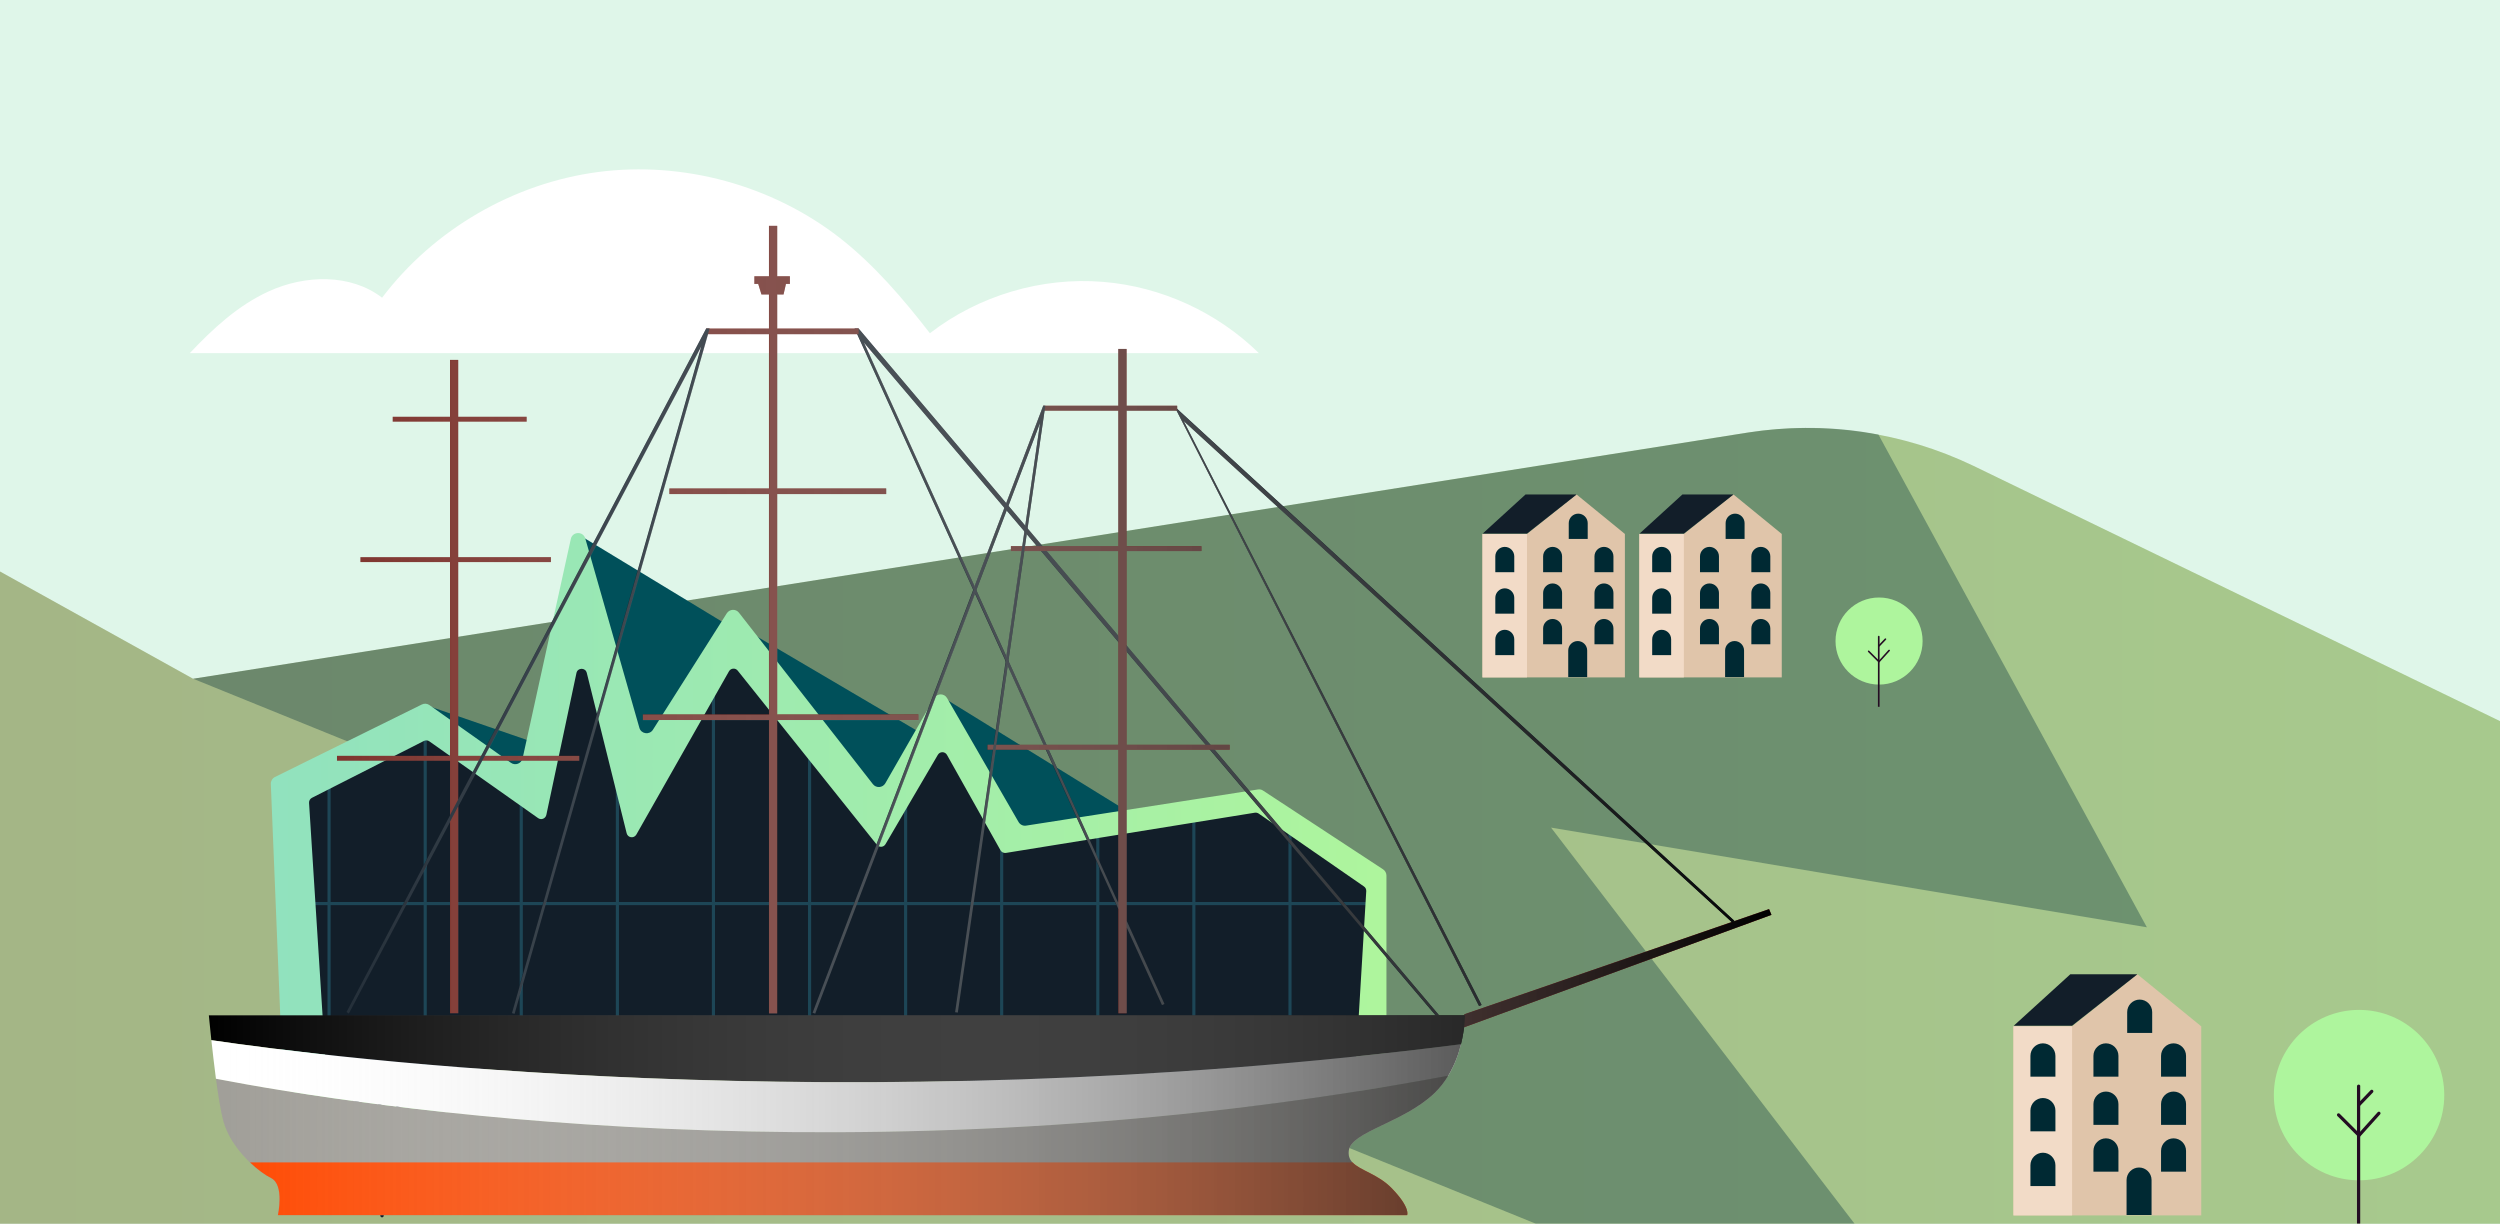 <?xml version="1.0" encoding="UTF-8"?>
<svg xmlns="http://www.w3.org/2000/svg" xmlns:xlink="http://www.w3.org/1999/xlink" viewBox="0 0 240 117.48">
  <defs>
    <style>
      .cls-1, .cls-2, .cls-3, .cls-4, .cls-5, .cls-6, .cls-7, .cls-8, .cls-9, .cls-10, .cls-11, .cls-12, .cls-13, .cls-14, .cls-15 {
        fill: none;
      }

      .cls-16 {
        filter: url(#drop-shadow-2);
      }

      .cls-2 {
        stroke-dasharray: 1.03 .41;
      }

      .cls-2, .cls-3, .cls-4, .cls-5, .cls-6, .cls-7, .cls-8, .cls-9, .cls-10, .cls-11, .cls-12, .cls-13, .cls-14, .cls-15 {
        stroke-miterlimit: 10;
      }

      .cls-2, .cls-4, .cls-5, .cls-6, .cls-7, .cls-9, .cls-10, .cls-12, .cls-13, .cls-14, .cls-15 {
        stroke: #ff4800;
        stroke-width: .62px;
      }

      .cls-17 {
        fill: #dff6e9;
      }

      .cls-3 {
        stroke: #1d4656;
        stroke-width: .3px;
      }

      .cls-18 {
        fill: url(#linear-gradient-5);
      }

      .cls-19 {
        fill: url(#linear-gradient-4);
      }

      .cls-20 {
        fill: url(#linear-gradient-2);
      }

      .cls-4 {
        stroke-dasharray: 1.02 .41;
      }

      .cls-5 {
        stroke-dasharray: 1.04 .42;
      }

      .cls-21 {
        fill: url(#linear-gradient);
      }

      .cls-22 {
        fill: #be434d;
      }

      .cls-23 {
        fill: #002933;
      }

      .cls-24 {
        isolation: isolate;
      }

      .cls-6 {
        stroke-dasharray: 1.01 .4;
      }

      .cls-25 {
        fill: #121e29;
      }

      .cls-26 {
        fill: #e0c5aa;
      }

      .cls-7 {
        stroke-dasharray: 1.01 .4;
      }

      .cls-27 {
        clip-path: url(#clippath-1);
      }

      .cls-28 {
        clip-path: url(#clippath-2);
      }

      .cls-29 {
        fill: url(#linear-gradient-3);
        mix-blend-mode: overlay;
      }

      .cls-30 {
        fill: #fff;
      }

      .cls-8 {
        stroke: #fff;
      }

      .cls-8, .cls-11 {
        stroke-width: .41px;
      }

      .cls-9 {
        stroke-dasharray: 1.05 .42;
      }

      .cls-10 {
        stroke-dasharray: 1.02 .41;
      }

      .cls-31 {
        fill: #ff4800;
      }

      .cls-32 {
        fill: #a09e98;
      }

      .cls-33 {
        fill: url(#linear-gradient-6);
      }

      .cls-33, .cls-34 {
        mix-blend-mode: soft-light;
      }

      .cls-35 {
        fill: #75241d;
      }

      .cls-36 {
        opacity: .34;
      }

      .cls-11 {
        stroke: #00505a;
      }

      .cls-37 {
        fill: #aef59d;
      }

      .cls-12 {
        stroke-dasharray: 1.05 .42;
      }

      .cls-13 {
        stroke-dasharray: 1.02 .41;
      }

      .cls-38 {
        fill: #00505a;
      }

      .cls-14 {
        stroke-dasharray: 1.05 .42;
      }

      .cls-39 {
        fill: #240c23;
      }

      .cls-40 {
        fill: #f2dbc7;
      }

      .cls-41 {
        clip-path: url(#clippath);
      }

      .cls-42 {
        fill: #002c38;
      }

      .cls-15 {
        stroke-dasharray: 1.02 .41;
      }
    </style>
    <clipPath id="clippath">
      <rect class="cls-1" y="-1.3" width="240" height="118.78"/>
    </clipPath>
    <linearGradient id="linear-gradient" x1="-133.88" y1="57.11" x2="1517.53" y2="57.11" gradientUnits="userSpaceOnUse">
      <stop offset="0" stop-color="#a2ab82"/>
      <stop offset=".55" stop-color="#aef59d"/>
    </linearGradient>
    <clipPath id="clippath-1">
      <polygon class="cls-25" points="28.74 99.57 31.27 102.25 130.01 104.67 132.26 84.61 120.23 76.74 96.76 80.6 90.76 69.12 84.55 78.62 70.09 61 61.6 74.12 55.89 58.38 50.19 75.66 40.79 69.12 27.35 76.74 28.74 99.57"/>
    </clipPath>
    <linearGradient id="linear-gradient-2" x1="25.99" y1="78.06" x2="133.12" y2="78.06" gradientUnits="userSpaceOnUse">
      <stop offset="0" stop-color="#91e2be"/>
      <stop offset="1" stop-color="#aef59d"/>
    </linearGradient>
    <linearGradient id="linear-gradient-3" x1="20.05" y1="69.17" x2="170.06" y2="69.17" gradientUnits="userSpaceOnUse">
      <stop offset="0" stop-color="#fff" stop-opacity="0"/>
      <stop offset="1" stop-color="#000"/>
    </linearGradient>
    <filter id="drop-shadow-2" x="218.29" y="96.95" width="16.36" height="20.53" filterUnits="userSpaceOnUse">
      <feOffset dx="0" dy="0"/>
      <feGaussianBlur result="blur" stdDeviation="20"/>
      <feFlood flood-color="#000" flood-opacity=".1"/>
      <feComposite in2="blur" operator="in"/>
      <feComposite in="SourceGraphic"/>
    </filter>
    <clipPath id="clippath-2">
      <rect class="cls-1" x="279.96" y="-1.21" width="244.06" height="119.9"/>
    </clipPath>
    <linearGradient id="linear-gradient-4" x1="64.47" y1="103.58" x2="726.2" y2="103.58" gradientUnits="userSpaceOnUse">
      <stop offset="0" stop-color="#a2ab82"/>
      <stop offset="1" stop-color="#aef59d"/>
    </linearGradient>
    <linearGradient id="linear-gradient-5" x1="229.02" y1="76.08" x2="249.79" y2="93.51" xlink:href="#linear-gradient-3"/>
    <linearGradient id="linear-gradient-6" x1="242.21" y1="32.41" x2="380.84" y2="148.73" xlink:href="#linear-gradient-3"/>
  </defs>
  <g class="cls-24">
    <g id="Destination_Cards" data-name="Destination Cards">
      <g class="cls-41">
        <rect class="cls-17" x="-2.12" y="-1.3" width="244.06" height="119.9"/>
        <g>
          <path class="cls-21" d="M189.43,44.71c-6.72-3.22-14.29-4.34-21.67-3.18L18.54,65.16-64.34,19.12c-1.96-1.12-4.02-2.01-6.16-2.71L-129.2-3.15c-1.54-.51-3.1-.92-4.68-1.23v122.97l474.51-.58L189.43,44.71Z"/>
          <g class="cls-36">
            <path class="cls-42" d="M148.9,79.45l29.7,38.76-29.23.05L18.54,65.16l149.23-23.63c4.2-.65,8.45-.61,12.56.19l25.77,47.3-57.2-9.57Z"/>
          </g>
          <g>
            <circle class="cls-37" cx="180.39" cy="61.54" r="4.18"/>
            <g>
              <path class="cls-39" d="M180.44,61.11v6.74h-.16v-6.74s.04-.08.08-.08.08.04.08.08Z"/>
              <path class="cls-39" d="M180.39,63.6s-.04,0-.06-.02l-1-1s-.03-.08,0-.11.08-.03.11,0l.94.94.92-1.02s.08-.04.11,0c.03.03.04.08,0,.11l-.98,1.08s-.04.03-.06.03h0Z"/>
              <path class="cls-39" d="M180.39,62.08s-.04,0-.06-.02c-.03-.03-.03-.08,0-.11l.62-.65s.08-.03.11,0c.03.03.03.08,0,.11l-.62.65s-.04.02-.06.02Z"/>
            </g>
          </g>
          <g>
            <polygon class="cls-26" points="142.31 65.03 155.99 65.03 155.99 51.26 151.35 47.47 146.59 51.26 142.31 51.26 142.31 65.03"/>
            <rect class="cls-40" x="142.31" y="51.26" width="4.27" height="13.77" transform="translate(288.9 116.29) rotate(180)"/>
            <polygon class="cls-25" points="151.35 47.47 146.45 47.47 142.34 51.22 146.59 51.22 151.35 47.47"/>
            <path class="cls-23" d="M153.07,54.93h1.82v-1.52c0-.5-.41-.91-.91-.91h0c-.5,0-.91.41-.91.91v1.52Z"/>
            <path class="cls-23" d="M150.6,51.74h1.82v-1.52c0-.5-.41-.91-.91-.91h0c-.5,0-.91.41-.91.91v1.52Z"/>
            <path class="cls-23" d="M148.14,54.93h1.82v-1.52c0-.5-.41-.91-.91-.91h0c-.5,0-.91.41-.91.91v1.52Z"/>
            <g>
              <path class="cls-23" d="M143.55,54.93h1.82v-1.52c0-.5-.41-.91-.91-.91h0c-.5,0-.91.41-.91.91v1.52Z"/>
              <path class="cls-23" d="M143.55,58.91h1.82v-1.52c0-.5-.41-.91-.91-.91h0c-.5,0-.91.41-.91.91v1.52Z"/>
              <path class="cls-23" d="M143.55,62.89h1.82v-1.52c0-.5-.41-.91-.91-.91h0c-.5,0-.91.41-.91.91v1.52Z"/>
            </g>
            <path class="cls-23" d="M153.07,58.44h1.82v-1.52c0-.5-.41-.91-.91-.91h0c-.5,0-.91.41-.91.91v1.52Z"/>
            <path class="cls-23" d="M148.14,58.44h1.82v-1.52c0-.5-.41-.91-.91-.91h0c-.5,0-.91.41-.91.91v1.52Z"/>
            <path class="cls-23" d="M153.07,61.85h1.82v-1.52c0-.5-.41-.91-.91-.91h0c-.5,0-.91.41-.91.91v1.52Z"/>
            <path class="cls-23" d="M148.14,61.85h1.82v-1.52c0-.5-.41-.91-.91-.91h0c-.5,0-.91.41-.91.91v1.52Z"/>
            <path class="cls-23" d="M150.55,65h1.82v-2.55c0-.5-.41-.91-.91-.91h0c-.5,0-.91.41-.91.91v2.55Z"/>
          </g>
          <g>
            <polygon class="cls-26" points="157.37 65.03 171.05 65.03 171.05 51.26 166.41 47.47 161.65 51.26 157.37 51.26 157.37 65.03"/>
            <rect class="cls-40" x="157.37" y="51.26" width="4.27" height="13.77" transform="translate(319.02 116.29) rotate(180)"/>
            <polygon class="cls-25" points="166.41 47.47 161.51 47.47 157.4 51.22 161.65 51.22 166.41 47.47"/>
            <path class="cls-23" d="M168.13,54.93h1.82v-1.52c0-.5-.41-.91-.91-.91h0c-.5,0-.91.41-.91.91v1.52Z"/>
            <path class="cls-23" d="M165.66,51.74h1.82v-1.52c0-.5-.41-.91-.91-.91h0c-.5,0-.91.41-.91.91v1.52Z"/>
            <path class="cls-23" d="M163.2,54.93h1.82v-1.52c0-.5-.41-.91-.91-.91h0c-.5,0-.91.41-.91.91v1.52Z"/>
            <g>
              <path class="cls-23" d="M158.61,54.93h1.82v-1.52c0-.5-.41-.91-.91-.91h0c-.5,0-.91.41-.91.91v1.52Z"/>
              <path class="cls-23" d="M158.61,58.91h1.82v-1.52c0-.5-.41-.91-.91-.91h0c-.5,0-.91.41-.91.91v1.52Z"/>
              <path class="cls-23" d="M158.61,62.89h1.82v-1.52c0-.5-.41-.91-.91-.91h0c-.5,0-.91.41-.91.91v1.52Z"/>
            </g>
            <path class="cls-23" d="M168.13,58.44h1.82v-1.52c0-.5-.41-.91-.91-.91h0c-.5,0-.91.41-.91.91v1.52Z"/>
            <path class="cls-23" d="M163.2,58.44h1.82v-1.52c0-.5-.41-.91-.91-.91h0c-.5,0-.91.41-.91.91v1.52Z"/>
            <path class="cls-23" d="M168.13,61.85h1.82v-1.52c0-.5-.41-.91-.91-.91h0c-.5,0-.91.41-.91.91v1.52Z"/>
            <path class="cls-23" d="M163.2,61.85h1.82v-1.52c0-.5-.41-.91-.91-.91h0c-.5,0-.91.41-.91.91v1.52Z"/>
            <path class="cls-23" d="M165.61,65h1.82v-2.55c0-.5-.41-.91-.91-.91h0c-.5,0-.91.41-.91.91v2.55Z"/>
          </g>
        </g>
      </g>
      <path class="cls-30" d="M120.85,33.9H18.22c2.23-2.36,4.64-4.59,7.58-5.93,3.47-1.59,7.85-1.72,10.88.61,4.96-6.55,12.61-11,20.76-12.07,8.15-1.06,16.68,1.27,23.17,6.32,3.32,2.6,6.08,5.83,8.66,9.16,4.69-3.62,10.73-5.42,16.63-4.93,5.57.45,10.96,2.92,14.95,6.84Z"/>
      <g>
        <polygon class="cls-26" points="193.29 116.68 211.32 116.68 211.32 98.53 205.19 93.53 198.92 98.53 193.29 98.53 193.29 116.68"/>
        <rect class="cls-40" x="193.29" y="98.53" width="5.63" height="18.15" transform="translate(392.21 215.21) rotate(180)"/>
        <polygon class="cls-25" points="205.19 93.53 198.75 93.53 193.32 98.47 198.92 98.47 205.19 93.53"/>
        <path class="cls-23" d="M207.46,103.36h2.4v-2c0-.66-.54-1.2-1.2-1.2h0c-.66,0-1.2.54-1.2,1.2v2Z"/>
        <path class="cls-23" d="M204.21,99.16h2.4v-2c0-.66-.54-1.2-1.2-1.2h0c-.66,0-1.2.54-1.2,1.2v2Z"/>
        <path class="cls-23" d="M200.97,103.36h2.4v-2c0-.66-.54-1.2-1.2-1.2h0c-.66,0-1.2.54-1.2,1.2v2Z"/>
        <g>
          <path class="cls-23" d="M194.92,103.36h2.4v-2c0-.66-.54-1.2-1.2-1.2h0c-.66,0-1.2.54-1.2,1.2v2Z"/>
          <path class="cls-23" d="M194.92,108.61h2.4v-2c0-.66-.54-1.2-1.2-1.2h0c-.66,0-1.2.54-1.2,1.2v2Z"/>
          <path class="cls-23" d="M194.92,113.86h2.4v-2c0-.66-.54-1.2-1.2-1.2h0c-.66,0-1.2.54-1.2,1.2v2Z"/>
        </g>
        <path class="cls-23" d="M207.46,107.99h2.4v-2c0-.66-.54-1.2-1.2-1.2h0c-.66,0-1.2.54-1.2,1.2v2Z"/>
        <path class="cls-23" d="M200.97,107.99h2.4v-2c0-.66-.54-1.2-1.2-1.2h0c-.66,0-1.2.54-1.2,1.2v2Z"/>
        <path class="cls-23" d="M207.46,112.48h2.4v-2c0-.66-.54-1.2-1.2-1.2h0c-.66,0-1.2.54-1.2,1.2v2Z"/>
        <path class="cls-23" d="M200.97,112.48h2.4v-2c0-.66-.54-1.2-1.2-1.2h0c-.66,0-1.2.54-1.2,1.2v2Z"/>
        <path class="cls-23" d="M204.15,116.64h2.4v-3.36c0-.66-.54-1.2-1.2-1.2h0c-.66,0-1.2.54-1.2,1.2v3.36Z"/>
      </g>
      <g>
        <path class="cls-37" d="M42.39,96.54c.44-.84.69-1.79.67-2.78-.07-3.43-3.21-6.16-7.02-6.08-3.81.08-6.84,2.92-6.78,6.35.02.86.23,1.68.59,2.41-1.6,1.46-2.57,3.48-2.53,5.69.09,4.34,4.06,7.78,8.88,7.69,4.82-.1,8.65-3.69,8.56-8.03-.04-2.04-.94-3.88-2.38-5.25Z"/>
        <path class="cls-25" d="M36.68,116.87c-.09,0-.16-.07-.17-.16l-.39-19.43c0-.09.07-.16.16-.17.09,0,.16.07.17.16l.39,19.43c0,.09-.07.16-.16.17Z"/>
        <path class="cls-25" d="M36.4,102.85s-.08-.01-.11-.04l-2.42-2.16c-.07-.06-.07-.16-.01-.23.06-.07.16-.07.23-.01l2.31,2.06,2.22-1.99c.07-.06.17-.05.23.01.06.07.05.17-.01.23l-2.33,2.09s-.07.04-.11.04Z"/>
        <path class="cls-25" d="M36.44,107.71s-.08-.01-.11-.04l-4.55-3.72c-.07-.06-.08-.16-.02-.23.06-.07.16-.08.23-.02l4.45,3.64,4.37-3.06c.07-.05.17-.03.23.04.05.07.03.17-.04.23l-4.47,3.13s-.06.03-.09.03Z"/>
      </g>
      <g>
        <g>
          <g>
            <polygon class="cls-25" points="28.74 99.57 31.27 102.25 130.01 104.67 132.26 84.61 120.23 76.74 96.76 80.6 90.76 69.12 84.55 78.62 70.09 61 61.6 74.12 55.89 58.38 50.19 75.66 40.79 69.12 27.35 76.74 28.74 99.57"/>
            <g class="cls-27">
              <g>
                <line class="cls-3" x1="142.29" y1="48.3" x2="142.29" y2="112.77"/>
                <line class="cls-3" x1="133.06" y1="48.3" x2="133.06" y2="112.77"/>
                <line class="cls-3" x1="123.84" y1="48.3" x2="123.84" y2="112.77"/>
                <line class="cls-3" x1="114.61" y1="48.3" x2="114.61" y2="112.77"/>
                <line class="cls-3" x1="105.39" y1="48.3" x2="105.39" y2="112.77"/>
                <line class="cls-3" x1="96.16" y1="48.3" x2="96.16" y2="112.77"/>
                <line class="cls-3" x1="86.94" y1="48.3" x2="86.94" y2="112.77"/>
                <line class="cls-3" x1="77.72" y1="48.3" x2="77.72" y2="112.77"/>
                <line class="cls-3" x1="68.49" y1="48.3" x2="68.49" y2="112.77"/>
                <line class="cls-3" x1="59.27" y1="48.3" x2="59.27" y2="112.77"/>
                <line class="cls-3" x1="50.04" y1="48.3" x2="50.04" y2="112.77"/>
                <line class="cls-3" x1="40.82" y1="48.3" x2="40.82" y2="112.77"/>
                <line class="cls-3" x1="31.59" y1="48.3" x2="31.59" y2="112.77"/>
                <line class="cls-3" x1="22.37" y1="48.3" x2="22.37" y2="112.77"/>
              </g>
              <line class="cls-3" x1="17.47" y1="86.74" x2="146.6" y2="86.74"/>
            </g>
          </g>
          <polygon class="cls-38" points="40.79 67.66 51.21 71.25 55.53 51.31 70.17 60.2 71.43 60.38 88.68 70.53 90.66 67.03 109.43 78.62 96.76 80.6 91.1 70.98 89.22 71.52 84.55 78.62 70.17 62 60.92 74.94 54.9 61.28 51.3 76.28 42.32 69.72 40.79 67.66"/>
          <path class="cls-20" d="M130.01,104.67l1.15-19.12c.01-.18-.07-.35-.22-.45l-10.11-7c-.11-.07-.24-.1-.37-.08l-23.89,3.86c-.21.03-.42-.07-.52-.25l-5.14-9.16c-.19-.34-.68-.35-.88,0l-5.02,8.57c-.18.31-.61.34-.83.06l-13.36-16.72c-.22-.28-.66-.25-.84.07l-8.89,15.67c-.23.4-.82.32-.93-.13l-3.83-15.4c-.13-.52-.88-.51-.99.02l-2.89,13.62c-.08.36-.49.52-.79.31l-10.44-7.37c-.15-.11-.35-.12-.52-.04l-10.75,5.46c-.18.09-.29.28-.28.48l1.6,25.18-4.16.27-1.11-27.26c-.01-.28.15-.55.4-.67l14.1-6.96c.24-.12.52-.09.73.06l7.82,5.54c.42.3,1.01.07,1.12-.43l4.63-21.06c.16-.73,1.19-.76,1.39-.04l5.19,18.17c.17.6.97.71,1.3.19l7.09-11.18c.27-.42.87-.45,1.17-.06l12.86,16.46c.31.4.93.36,1.19-.08l4.69-8.18c.28-.48.97-.48,1.24,0l6.86,11.89c.15.26.44.4.73.35l22.25-3.47c.18-.03.36.01.5.11l11.52,7.56c.2.13.32.36.32.6v20.93l-3.11-.29Z"/>
        </g>
        <g>
          <path class="cls-32" d="M137.68,104.97c.54-.52.99-1.1,1.35-1.71-56.39,10.55-104.61,2.93-118.3.29.21,1.57.45,3.08.69,4,.68,2.63,3.27,4.9,4.58,5.54,1.31.64.66,3.56.66,3.56h108.4s.35-.69-1.47-2.57c-1.82-1.88-4.33-1.78-4.1-3.62s5.24-2.67,8.21-5.5Z"/>
          <g>
            <polygon class="cls-25" points="111.53 96.5 82.04 31.54 82.43 31.54 138.18 97.5 137.98 97.67 82.94 32.89 111.77 96.39 111.53 96.5"/>
            <polygon class="cls-25" points="141.99 96.58 112.74 39 166.5 88.39 166.29 88.55 113.63 40.41 142.23 96.47 141.99 96.58"/>
            <rect class="cls-35" x="97.05" y="52.43" width="18.29" height=".47"/>
            <rect class="cls-35" x="94.8" y="71.5" width="23.25" height=".47"/>
            <rect class="cls-35" x="37.7" y="40.01" width="12.86" height=".47"/>
            <rect class="cls-35" x="34.6" y="53.49" width="18.29" height=".47"/>
            <rect class="cls-35" x="32.35" y="72.56" width="23.25" height=".47"/>
            <polygon class="cls-35" points="75.83 26.52 72.42 26.52 72.42 27.26 72.79 27.26 73.1 28.27 75.22 28.27 75.45 27.26 75.83 27.26 75.83 26.52"/>
            <rect class="cls-35" x="67.79" y="31.54" width="14.64" height=".54"/>
            <polygon class="cls-35" points="140.6 97.36 169.83 87.27 170.06 87.83 139.65 98.95 140.6 97.36"/>
            <rect class="cls-35" x="73.82" y="21.68" width=".79" height="75.6"/>
            <rect class="cls-35" x="107.36" y="33.5" width=".79" height="63.78"/>
            <rect class="cls-35" x="43.2" y="34.55" width=".79" height="62.72"/>
            <rect class="cls-35" x="64.26" y="46.89" width="20.81" height=".54"/>
            <rect class="cls-35" x="61.71" y="68.58" width="26.46" height=".54"/>
            <rect class="cls-35" x="100.15" y="38.95" width="12.86" height=".47"/>
            <polygon class="cls-25" points="78.24 97.31 77.99 97.22 100.15 38.95 100.35 38.95 91.93 97.22 91.67 97.18 99.85 40.59 78.24 97.31"/>
            <polygon class="cls-25" points="49.38 97.32 49.13 97.24 67.32 33.26 33.47 97.3 33.25 97.14 67.79 31.54 68.12 31.54 49.38 97.32"/>
          </g>
          <path class="cls-31" d="M129.84,111.59c.72.79,2.43,1.11,3.77,2.49,1.82,1.88,1.47,2.57,1.47,2.57H26.68s.65-2.92-.66-3.56c-.53-.26-1.28-.79-2.02-1.5h105.83Z"/>
          <g>
            <path d="M140.25,100.24c.39-1.56.39-2.77.39-2.77H20.05s.09.99.24,2.38c11.02,1.63,60.65,7.98,119.96.39Z"/>
            <path class="cls-30" d="M20.29,99.85c.12,1.09.27,2.42.44,3.71,13.69,2.64,61.92,10.26,118.3-.29.61-1.01.99-2.08,1.22-3.02-59.31,7.59-108.94,1.24-119.96-.39Z"/>
          </g>
        </g>
        <path class="cls-29" d="M170.06,87.83l-.23-.55-3.41,1.18.07-.06-53.49-49.13v-.31h-4.86v-5.46h-.79v5.46h-7.21l-3.55,9.34-14.16-16.75h-7.8v-3.27h.59l.23-1.01h.38v-.74h-1.2v-4.84s-.79,0-.79,0v4.84h-1.42v.74h.37l.31,1.01h.74v3.27h-6.04l-21.59,41.02h-2.21v-18.59h8.9v-.47h-8.9v-13.01h6.57v-.47h-6.57v-5.46h-.79v5.46h-5.5v.47h5.5v13.01h-8.6v.47h8.6v18.59h-10.85v.47h10.85v5.22l-9.94,18.89.22.15,9.73-18.4v18.38h.79v-19.88l2.31-4.36h9.3v-.47h-9.05l20.77-39.3-18.19,63.99.25.07,18.58-65.24h5.87v14.81h-9.57v.54h9.56v21.16h-12.12v.54h12.11v28.15s.78,0,.78,0v-28.15h13.57v-.54h-13.55v-21.16h10.47v-.54h-10.46v-14.81h7.67l11.14,24.54-15.44,40.59.25.09,15.36-40.32,2.94,6.48-1.16,8.02h-.58v.47h.51l-3.64,25.21.26.04,3.65-25.24h4.82l6.96,15.33v9.97h.79v-8.22l3.38,7.44.24-.11-3.62-7.97v-16.44h8l21.66,25.49H20.05s.09.99.24,2.38c.12,1.09.27,2.42.44,3.71.21,1.57.45,3.08.69,4,.68,2.63,3.27,4.9,4.58,5.54s.66,3.56.66,3.56h108.43s.35-.69-1.47-2.57c-1.34-1.38-3.04-1.7-3.77-2.49h-.03c-.26-.29-.4-.64-.34-1.13.23-1.83,5.24-2.67,8.21-5.5.54-.52.99-1.1,1.35-1.71.61-1.01.99-2.08,1.22-3.02.15-.61.24-1.16.3-1.62l29.51-10.79ZM43.99,76.75v-3.71h1.96l-1.96,3.71ZM99.96,52.91l7.4,8.71v9.88h-6.89l-3.66-8.06,1.52-10.53h1.62ZM98.4,52.43l.17-1.16.98,1.16h-1.15ZM100.5,52.91h6.86v8.12l-6.86-8.12ZM100.09,52.43l-1.44-1.71,1.63-11.3h7.07v13.01h-7.26ZM99.85,40.59l-1.43,9.87-1.61-1.9,3.03-7.96ZM82.94,32.89l13.48,15.86-2.86,7.52-10.62-23.39ZM93.73,56.65l2.91-7.64,1.7,2-.21,1.43h-1.09v.47h1.02l-1.46,10.08-2.88-6.35ZM95.65,71.5l1.09-7.57,3.44,7.57h-4.53ZM107.35,86.67l-6.67-14.69h6.67v14.69ZM108.15,71.5v-8.95l7.6,8.95h-7.6ZM116.61,71.97h1.44v-.47h-1.84l-8.06-9.54v-9.05h7.19v-.47h-7.19v-13.01h4.8l29.04,57.16.24-.11-28.6-56.06,52.62,48.1-25.65,8.85-.07.11h-2.37l-21.55-25.49Z"/>
      </g>
      <g class="cls-16">
        <g>
          <circle class="cls-37" cx="226.47" cy="105.13" r="8.18"/>
          <g>
            <path class="cls-39" d="M226.58,104.28v13.2h-.31v-13.2c0-.08.07-.16.16-.16s.16.07.16.16Z"/>
            <path class="cls-39" d="M226.47,109.16s-.08-.02-.11-.05l-1.97-1.97c-.06-.06-.06-.16,0-.22s.16-.06.22,0l1.85,1.85,1.8-2c.06-.06.16-.07.22-.01.06.06.07.16.01.22l-1.91,2.12s-.07.05-.11.05h0Z"/>
            <path class="cls-39" d="M226.47,106.19s-.08-.01-.11-.04c-.06-.06-.06-.16,0-.22l1.22-1.27c.06-.06.16-.06.22,0,.06.06.06.16,0,.22l-1.22,1.27s-.07.05-.11.05Z"/>
          </g>
        </g>
      </g>
      <g class="cls-28">
        <g>
          <path class="cls-19" d="M726.2,119.27l-31.73-1.05H82.9l-18.43.71c6.47-1.59,15.75-16.5,38.07-16.15.23,0,.5.08.73.12,5.71,1.07,11.48,3.02,17.15,1.71,2.72-.6,5.24-1.87,7.7-3.42,2.02-1.23,4.01-2.63,6-3.9,12.37-7.84,27.07-10.66,40.91-8.32.8.12,1.59.28,2.39.48,3.88.8,7.7,2.07,11.35,3.74,8.19,3.74,15.59,9.59,21.33,17.59.36.44.7.88,1,1.35.27.36.5.72.73,1.07.53-.36,1.09-.72,1.66-1.03.8-.52,1.63-.95,2.45-1.39,2.26-1.23,4.61-2.23,7.03-2.94,7.8-2.47,16.09-2.55,23.89-.04,3.05.99,6.07,2.31,9.16,2.98,1.69.4,3.42.56,5.14.36.63-.08,1.23-.2,1.82-.36,2.99-.72,5.81-2.43,8.66-3.82,8.53-4.18,17.85-5.89,27.01-5.01,3.22.28,6.44.88,9.55,1.83,5.31,1.55,10.45,4.02,15.66,6.13h.03c.76.28,1.56.6,2.32.88,3.42,1.23,6.87,2.23,10.42,2.63.33.04.63.08.96.08,1.86.16,3.72.16,5.57,0,.93-.08,1.82-.16,2.75-.28h.03c3.58-.48,7.13-1.39,10.68-2.43,1.89-.56,3.78-1.15,5.67-1.75,15.26-4.81,30.52-9.67,45.78-14.52,10.02-3.14,20.17-6.37,30.52-6.6,15.79-.32,31.22,6.29,44.92,15.72,3.32,2.31,6.63,4.77,10.22,6.29.8.36,1.63.68,2.49.88.27.12.53.16.83.24,3.19.72,6.4.4,9.65-.24.4-.08.76-.16,1.16-.24h.03c7.46-1.63,14.96-4.69,21.9-1.47,1.03.48,2.02,1.07,3.02,1.71,1.53.99,3.05,2.03,4.61,2.71.4.16.8.32,1.19.44.76.2,1.56.36,2.39.32,1.06-.04,2.06-.32,3.02-.76,1.43-.64,2.75-1.63,4.08-2.71.73-.56,1.46-1.19,2.19-1.75,2.16-1.71,4.45-3.18,6.8-4.34,7.93-4.1,16.85-5.33,25.35-3.42,4.05.91,8.06,2.51,12.18,2.63.56,0,1.09,0,1.66-.04l.03-.04h.03c5.61-.32,10.95-3.14,16.26-5.45,5.51-2.39,11.18-4.18,16.95-5.37,10.45-2.23,21.2-2.55,31.75-1.07,1.73.24,3.48.56,5.21.88,26,4.74,50.81,21.58,59.67,26.48Z"/>
          <g>
            <g>
              <polygon class="cls-8" points="224.4 84.48 228.46 108.36 241.41 95.28 241.41 93.48 224.4 84.48"/>
              <line class="cls-8" x1="231.23" y1="105.56" x2="227.9" y2="105.08"/>
              <line class="cls-8" x1="232.9" y1="103.87" x2="227.26" y2="102.77"/>
              <line class="cls-8" x1="234.75" y1="102" x2="227.13" y2="100.55"/>
              <line class="cls-8" x1="226.69" y1="97.96" x2="236.53" y2="100.2"/>
              <line class="cls-8" x1="238.07" y1="98.65" x2="226.29" y2="95.65"/>
              <line class="cls-8" x1="225.84" y1="92.99" x2="239.56" y2="97.15"/>
              <line class="cls-8" x1="225.44" y1="90.6" x2="241.18" y2="95.51"/>
              <line class="cls-8" x1="225" y1="88.03" x2="241.41" y2="93.48"/>
              <line class="cls-8" x1="230.94" y1="87.94" x2="231.23" y2="105.56"/>
              <line class="cls-8" x1="236.82" y1="91.05" x2="236.8" y2="99.93"/>
            </g>
            <polygon class="cls-25" points="383.39 95.28 241.41 95.28 218.62 118.3 406.18 118.3 383.39 95.28"/>
            <polygon class="cls-25" points="383.39 93.48 241.41 93.48 208.56 76.11 416.25 76.11 383.39 93.48"/>
            <g>
              <line class="cls-14" x1="241.4" y1="97.09" x2="220.77" y2="117.79"/>
              <line class="cls-5" x1="242.57" y1="97.09" x2="222.29" y2="117.79"/>
              <line class="cls-2" x1="243.73" y1="97.09" x2="223.8" y2="117.78"/>
              <line class="cls-13" x1="244.9" y1="97.09" x2="225.31" y2="117.78"/>
              <line class="cls-15" x1="246.06" y1="97.1" x2="226.82" y2="117.78"/>
              <line class="cls-7" x1="247.23" y1="97.1" x2="228.33" y2="117.78"/>
              <line class="cls-12" x1="248.38" y1="97.12" x2="229.85" y2="117.76"/>
              <line class="cls-10" x1="251.87" y1="97.13" x2="234.38" y2="117.76"/>
              <line class="cls-4" x1="253.04" y1="97.13" x2="235.89" y2="117.75"/>
              <line class="cls-6" x1="254.2" y1="97.13" x2="237.4" y2="117.75"/>
              <line class="cls-9" x1="255.35" y1="97.16" x2="238.91" y2="117.74"/>
            </g>
            <line class="cls-11" x1="229" y1="76.11" x2="249.81" y2="93.48"/>
            <rect class="cls-30" x="208.56" y="72.52" width="207.69" height="3.58"/>
            <rect class="cls-30" x="218.62" y="116.41" width="187.56" height="2.12"/>
            <g>
              <rect class="cls-38" x="220.91" y="116.84" width="6.42" height="1.26"/>
              <rect class="cls-22" x="228.1" y="116.84" width="6.42" height="1.26"/>
              <rect class="cls-38" x="235.28" y="116.84" width="6.42" height="1.26"/>
            </g>
          </g>
          <g class="cls-34">
            <polygon class="cls-18" points="249.68 93.64 239.28 84.95 228.87 76.26 229.14 75.95 239.54 84.64 249.94 93.32 249.68 93.64"/>
          </g>
          <path class="cls-33" d="M400.63,84.36l15.61-8.26v-3.58h-207.69v3.58l15.61,8.26,3.11,18.29-.06.32.12.02.94,5.55-7.79,7.87h-1.87v2.12h187.56v-2.12h-1.87l-7.79-7.87.94-5.55.12-.02-.06-.31,3.08-18.14.03-.16ZM239.13,92.51l-2.11-.7v-.41s2.11,1.11,2.11,1.11ZM241.2,93.63v1.56l-.09.09-4.1-1.28v-1.76s4.19,1.39,4.19,1.39ZM240.79,95.61l-1.3,1.31-2.48-.75v-1.74s3.78,1.18,3.78,1.18ZM238.01,98.42l-1-.25v-1.57s2.16.65,2.16.65l-1.16,1.17ZM237.67,98.76l-.67.68v-.85s.67.17.67.17ZM236.6,96.04l-5.35-1.62-.03-1.8,5.38,1.68v1.74ZM236.6,96.47v1.59s-5.31-1.35-5.31-1.35l-.03-1.86,5.34,1.62ZM236.6,98.48v1.37s-.13.13-.13.13l-5.14-1.17-.03-1.67,5.3,1.35ZM236.13,100.32l-1.44,1.46-3.32-.63-.03-1.92,4.79,1.09ZM386.79,98.42l-1.16-1.17,2.16-.65v1.57s-1,.25-1,.25ZM387.79,98.59v.85s-.67-.68-.67-.68l.67-.17ZM388.67,100.32l4.79-1.09-.03,1.92-3.32.63-1.44-1.46ZM388.33,99.98l-.13-.13v-1.37s5.29-1.35,5.29-1.35l-.03,1.67-5.14,1.17ZM388.2,98.06v-1.59s5.33-1.62,5.33-1.62l-.03,1.86-5.3,1.35ZM388.2,96.04v-1.74s5.38-1.68,5.38-1.68l-.03,1.8-5.35,1.62ZM387.79,96.16l-2.48.75-1.3-1.31,3.78-1.18v1.74ZM383.68,95.28l-.09-.09v-1.56l4.18-1.39v1.76s-4.09,1.28-4.09,1.28ZM385.67,92.51l2.1-1.11v.41s-2.1.7-2.1.7ZM236.61,91.18v.49s-5.44-1.8-5.44-1.8l-.03-1.58,5.46,2.89ZM236.61,92.1v1.77s-5.39-1.68-5.39-1.68l-.03-1.89,5.43,1.8ZM230.8,92.06l-5.19-1.62-.36-2.11,5.51,1.83.03,1.9ZM230.81,92.49l.03,1.8-4.82-1.46-.33-1.94,5.12,1.6ZM230.85,94.72l.03,1.88-4.41-1.12-.37-2.2,4.75,1.44ZM230.89,97.03l.03,1.68-4.05-.92-.32-1.86,4.34,1.11ZM230.92,99.13l.03,1.94-3.65-.69-.37-2.15,3.98.91ZM230.96,101.49l.03,1.8-3.3-.64-.31-1.84,3.58.68ZM231.37,101.57l2.96.56-1.5,1.52-1.43-.28-.03-1.8ZM232.49,104l-1.06,1.07-.02-1.28,1.08.21ZM392.31,104l1.08-.21-.02,1.28-1.06-1.07ZM391.97,103.65l-1.5-1.52,2.96-.56-.03,1.8-1.43.28ZM393.84,101.49l3.58-.68-.31,1.84-3.3.64.03-1.8ZM397.5,100.38l-3.65.69.03-1.94,3.98-.91-.37,2.15ZM397.94,97.79l-4.05.92.03-1.68,4.34-1.11-.32,1.86ZM398.33,95.48l-4.41,1.12.03-1.88,4.75-1.44-.37,2.2ZM398.78,92.83l-4.82,1.46.03-1.8,5.12-1.6-.33,1.94ZM399.18,90.44l-5.19,1.62.03-1.9,5.51-1.83-.36,2.11ZM393.58,92.19l-5.39,1.68v-1.77s5.42-1.8,5.42-1.8l-.03,1.89ZM388.19,91.67v-.49s5.46-2.89,5.46-2.89l-.03,1.58-5.43,1.8ZM230.74,88.07l.03,1.66-5.58-1.85-.51-3.02,6.07,3.21ZM231,103.71l.03,1.61-2.95-.42-.31-1.82,3.23.63ZM230.8,105.7l-2.21,2.23-.44-2.61,2.65.38ZM394,105.7l2.65-.38-.44,2.61-2.21-2.23ZM396.73,104.9l-2.95.42.03-1.61,3.23-.63-.31,1.82ZM399.62,87.87l-5.58,1.85.03-1.66,6.07-3.21-.51,3.02Z"/>
        </g>
      </g>
    </g>
  </g>
</svg>